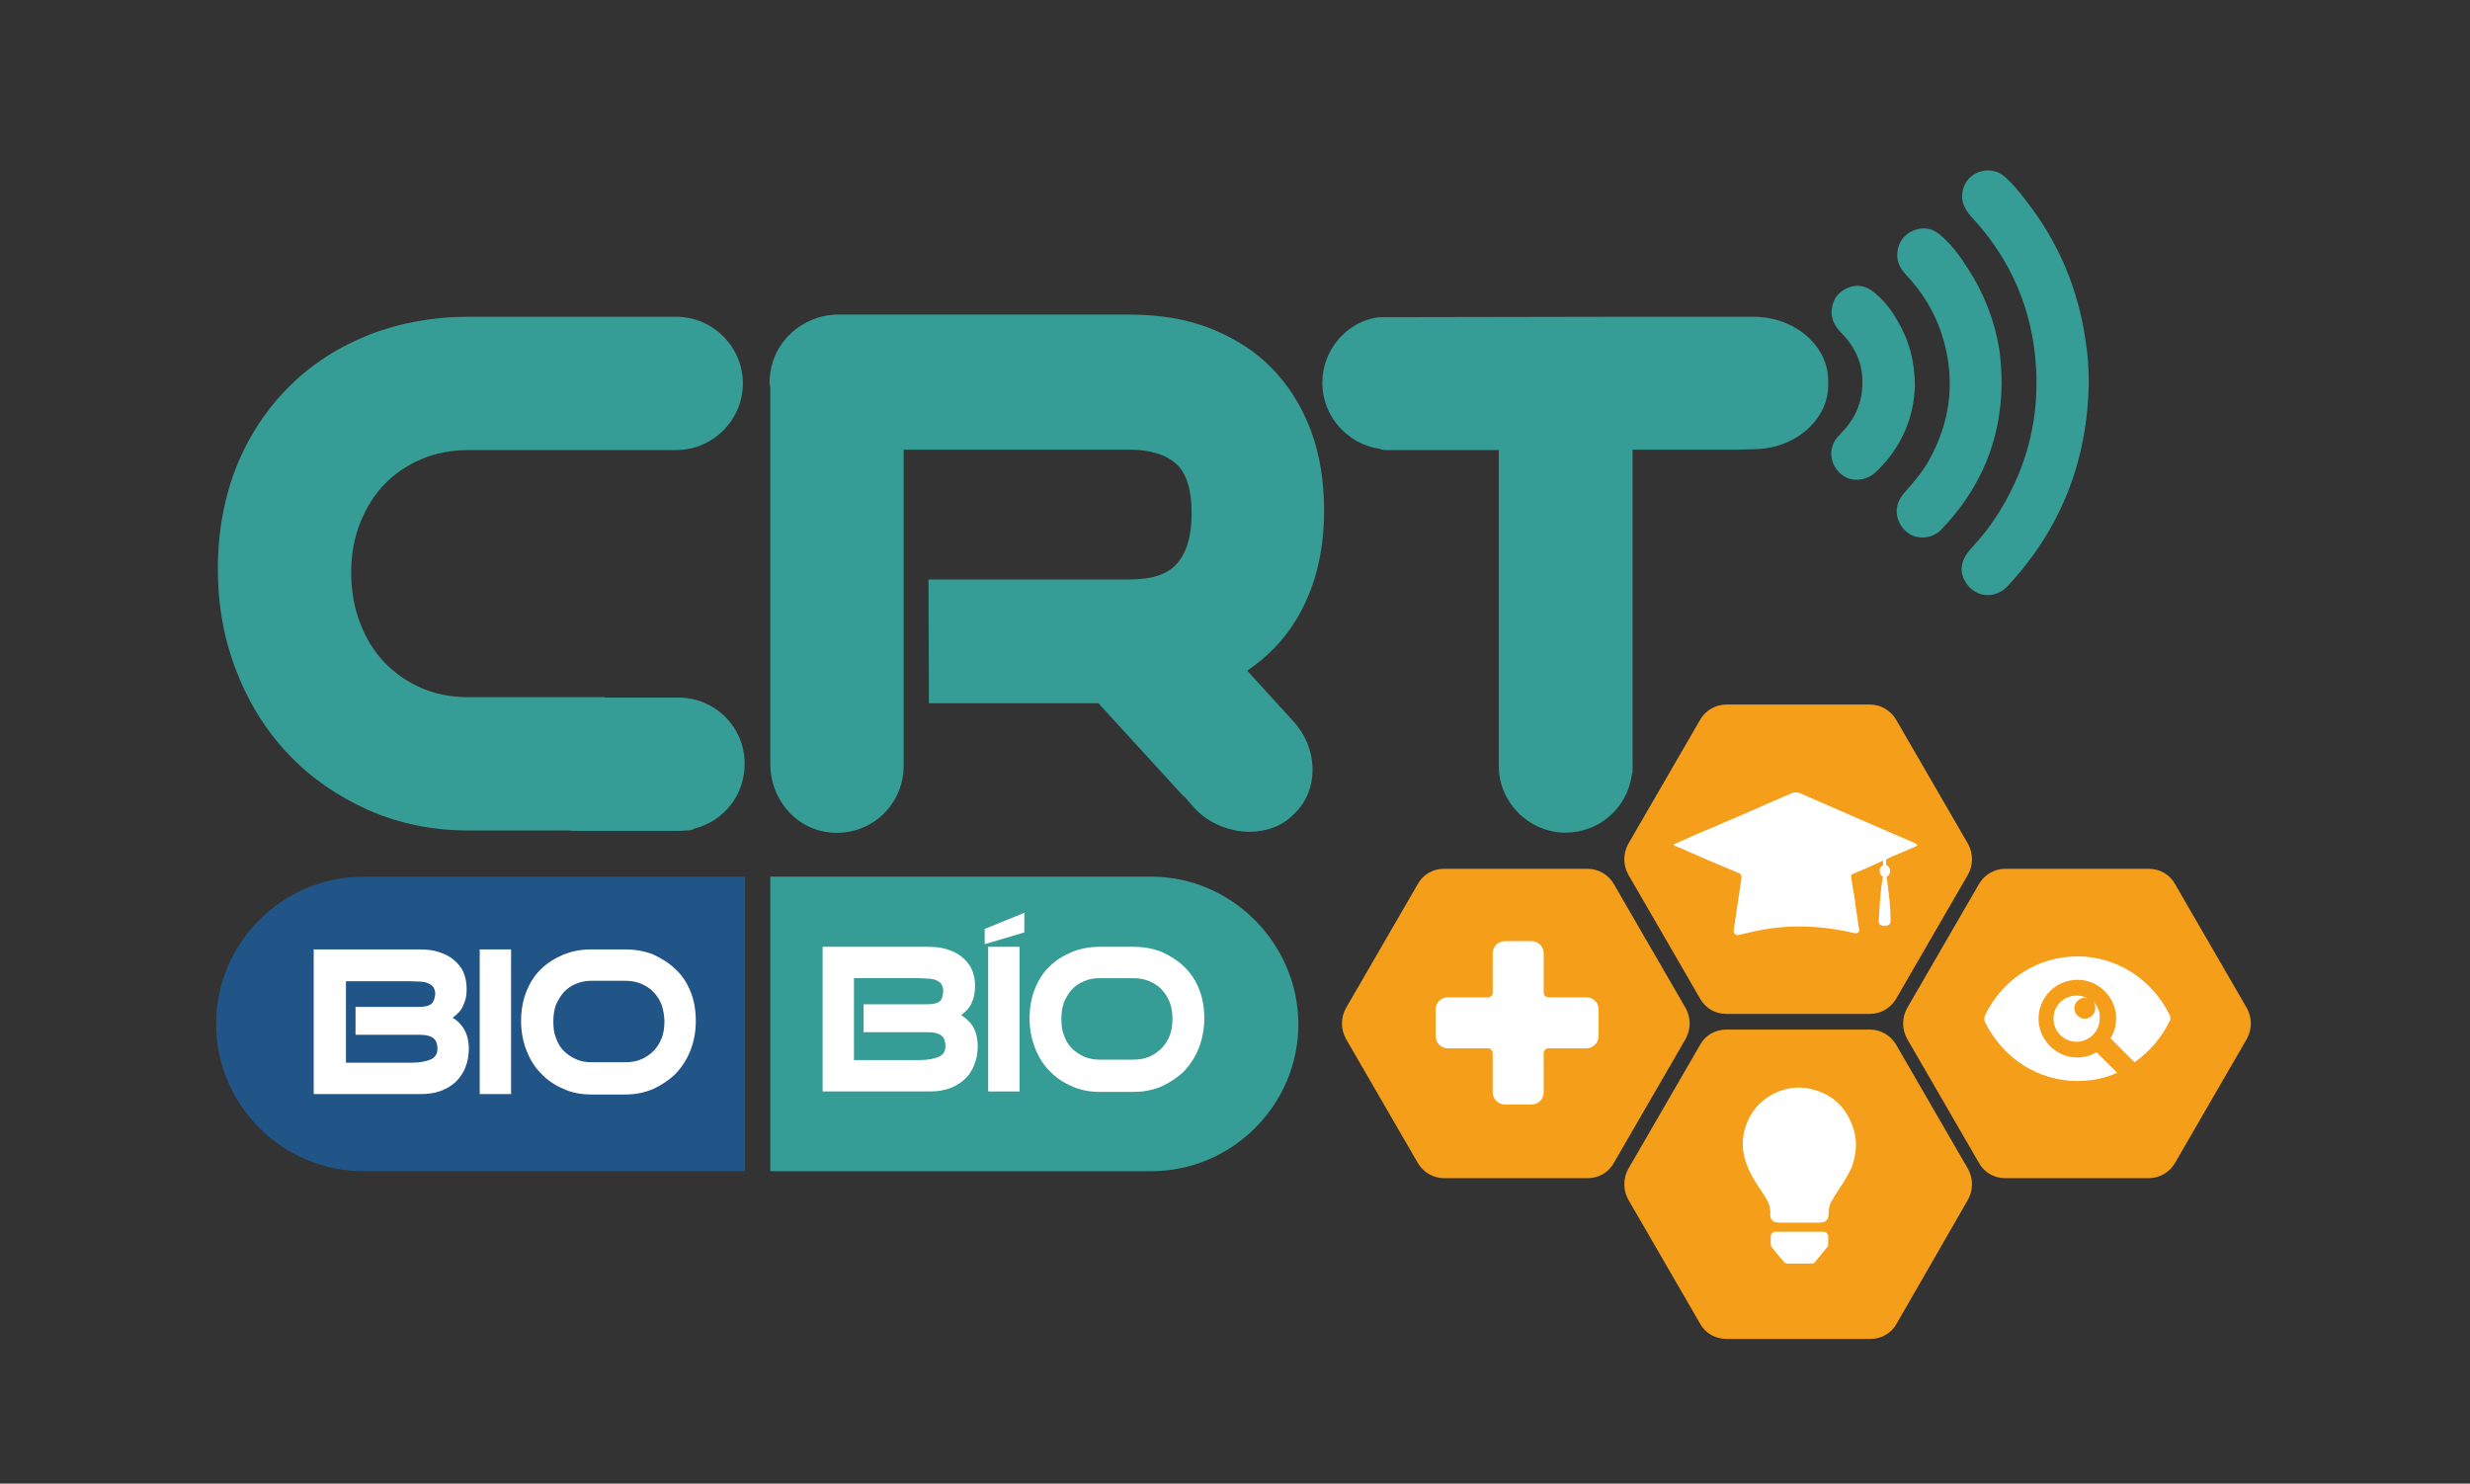 <svg xmlns="http://www.w3.org/2000/svg" xmlns:xlink="http://www.w3.org/1999/xlink" id="Capa_1" x="0px" y="0px" viewBox="0 252 566.9 340.5" xml:space="preserve"><rect x="0" y="252" width="566.9" height="340.5" fill="#333333" stroke="none"/><g>	<path fill="#215587" d="M83.4,453.2c-18.6,0-33.8,15.2-33.8,33.8l0,0c0,18.6,15.2,33.8,33.8,33.8H171v-67.6H83.4z"></path>	<path fill="#369D96" d="M264.2,453.2h-87.4v67.6h87.4c18.6,0,33.8-15.2,33.8-33.8l0,0C297.9,468.5,282.7,453.2,264.2,453.2z"></path>	<path fill="#F59E19" d="M429.2,413.7h-33c-2.5,0-4.8,1.4-6,3.5l-16.5,28.5c-1.2,2.2-1.2,4.8,0,7l16.5,28.5c1.2,2.2,3.5,3.5,6,3.5   h33c2.5,0,4.8-1.4,6-3.5l16.5-28.5c1.2-2.2,1.2-4.8,0-7l-16.5-28.5C433.9,415,431.6,413.7,429.2,413.7z"></path>	<path fill="#F59E19" d="M325.4,518.9l-16.5-28.5c-1.2-2.2-1.2-4.8,0-7l16.5-28.5c1.2-2.2,3.5-3.5,6-3.5h33c2.5,0,4.8,1.4,6,3.5   l16.5,28.5c1.2,2.2,1.2,4.8,0,7l-16.5,28.5c-1.2,2.2-3.5,3.5-6,3.5h-33C328.9,522.4,326.6,521,325.4,518.9z"></path>	<path fill="#F59E19" d="M390.2,555.8l-16.5-28.5c-1.2-2.2-1.2-4.8,0-7l16.5-28.5c1.2-2.2,3.5-3.5,6-3.5h33c2.5,0,4.8,1.4,6,3.5   l16.5,28.5c1.2,2.2,1.2,4.8,0,7l-16.4,28.5c-1.2,2.2-3.5,3.5-6,3.5h-33C393.7,559.3,391.4,558,390.2,555.8z"></path>	<path fill="#FFFFFF" d="M364.1,480.9h-8.7c-0.6,0-1.1-0.5-1.1-1.1v-9c0-1.5-1.2-2.8-2.8-2.8h-6.1c-1.5,0-2.8,1.2-2.8,2.8v9   c0,0.6-0.5,1.1-1.1,1.1h-9.2c-1.5,0-2.8,1.2-2.8,2.8v6.1c0,1.5,1.2,2.8,2.8,2.8h9.2c0.6,0,1.1,0.5,1.1,1.1v9c0,1.5,1.2,2.8,2.8,2.8   h6.1c1.5,0,2.8-1.2,2.8-2.8v-9c0-0.6,0.5-1.1,1.1-1.1h8.7c1.5,0,2.8-1.2,2.8-2.8v-6.2C366.9,482.1,365.7,480.9,364.1,480.9z"></path>	<g>		<path fill="#FFFFFF" d="M103.9,485.6L103.9,485.6c0.6-0.5,1.2-1,1.7-1.6c0.5-0.6,0.8-1.4,1.1-2.2s0.4-1.8,0.4-2.9    c0-1.5-0.3-2.8-0.8-3.9s-1.4-2.1-2.4-2.9s-2.2-1.3-3.5-1.7c-1.3-0.4-2.8-0.5-4.4-0.5H72v33.2h24.6c1.6,0,3.1-0.2,4.5-0.7    c1.4-0.5,2.5-1.2,3.5-2.1c0.9-0.9,1.7-2,2.2-3.3c0.5-1.2,0.8-2.7,0.8-4.3c0-2-0.5-3.8-1.5-5.1    C105.5,486.8,104.8,486.1,103.9,485.6z M99,482.4c-0.6,0.5-1.6,0.7-3,0.7H81.6v6.4h14.9c1.4,0,2.4,0.3,3,0.8    c0.6,0.5,0.9,1.3,0.9,2.4c0,1.2-0.5,1.9-1.4,2.4c-1.1,0.5-2.7,0.8-4.5,0.8H79.4v-18.7H94c0.9,0,1.9,0.1,2.7,0.1    c0.7,0.1,1.4,0.2,1.8,0.5c0.4,0.2,0.8,0.5,1,0.8c0.2,0.4,0.4,0.9,0.4,1.5C99.8,481.2,99.5,482,99,482.4z"></path>		<rect x="110.1" y="469.9" fill="#FFFFFF" width="7.2" height="33.2"></rect>		<path fill="#FFFFFF" d="M158.5,479.6c-0.8-2-1.9-3.7-3.4-5.1c-1.4-1.4-3.2-2.5-5.1-3.4c-2-0.8-4.2-1.2-6.6-1.2h-7.7    c-2.3,0-4.4,0.4-6.4,1.2c-1.9,0.8-3.7,1.9-5.1,3.3c-1.5,1.4-2.6,3.2-3.4,5.2c-0.8,2-1.2,4.3-1.2,6.7c0,2.4,0.4,4.6,1.2,6.7    c0.8,2.1,1.9,3.9,3.4,5.4c1.4,1.5,3.2,2.7,5.1,3.5c1.9,0.9,4.1,1.3,6.4,1.3h7.7c2.4,0,4.5-0.4,6.6-1.3c1.9-0.9,3.7-2.1,5.1-3.5    c1.4-1.5,2.6-3.3,3.4-5.4c0.8-2.1,1.2-4.3,1.2-6.7C159.7,483.8,159.3,481.6,158.5,479.6z M152.5,486.4c0,1.4-0.2,2.7-0.6,3.8    c-0.5,1.2-1.1,2.2-1.9,3c-0.8,0.8-1.8,1.5-2.8,1.9c-1.1,0.5-2.3,0.7-3.7,0.7h-7.7c-1.3,0-2.5-0.2-3.6-0.7c-1.1-0.5-2-1.1-2.8-1.9    c-0.8-0.8-1.4-1.8-1.8-3c-0.5-1.2-0.6-2.4-0.6-3.8c0-1.4,0.2-2.7,0.6-3.8c0.5-1.1,1.1-2.1,1.8-2.9c0.8-0.8,1.7-1.5,2.8-1.9    c1.1-0.5,2.3-0.7,3.6-0.7h7.7c1.3,0,2.5,0.2,3.7,0.7c1.1,0.5,2.1,1.1,2.8,1.9c0.8,0.8,1.4,1.8,1.9,3    C152.2,483.8,152.5,485.1,152.5,486.4z"></path>	</g>	<g>		<path fill="#FFFFFF" d="M220.6,485L220.6,485c0.6-0.5,1.2-1,1.7-1.6c0.5-0.6,0.8-1.4,1.1-2.2c0.2-0.8,0.4-1.8,0.4-2.9    c0-1.5-0.3-2.8-0.8-3.9c-0.5-1.1-1.4-2.1-2.4-2.9c-1-0.8-2.2-1.3-3.5-1.7c-1.3-0.4-2.8-0.5-4.4-0.5h-23.9v33.2h24.6    c1.6,0,3.1-0.2,4.5-0.7c1.4-0.5,2.5-1.2,3.5-2.1s1.7-2,2.2-3.3c0.5-1.2,0.8-2.7,0.8-4.3c0-2-0.5-3.8-1.5-5.1    C222.2,486.2,221.5,485.5,220.6,485z M215.7,481.8c-0.6,0.5-1.6,0.7-3,0.7h-14.5v6.4h14.9c1.4,0,2.4,0.3,3,0.8    c0.6,0.5,0.9,1.3,0.9,2.4c0,1.2-0.5,1.9-1.4,2.4c-1.1,0.5-2.7,0.8-4.5,0.8h-15.1v-18.8h14.6c0.9,0,1.9,0.1,2.7,0.1    c0.7,0.1,1.4,0.2,1.8,0.5c0.4,0.2,0.8,0.5,1,0.8c0.2,0.4,0.4,0.9,0.4,1.5C216.4,480.6,216.2,481.4,215.7,481.8z"></path>		<rect x="226.8" y="469.3" fill="#FFFFFF" width="7.2" height="33.2"></rect>		<path fill="#FFFFFF" d="M275.2,479c-0.8-2-1.9-3.7-3.4-5.1c-1.4-1.4-3.2-2.5-5.1-3.4c-2-0.8-4.2-1.2-6.6-1.2h-7.7    c-2.3,0-4.4,0.4-6.4,1.2c-1.9,0.8-3.7,1.9-5.1,3.3c-1.5,1.4-2.6,3.2-3.4,5.2c-0.8,2-1.2,4.3-1.2,6.7c0,2.4,0.4,4.6,1.2,6.7    c0.8,2.1,1.9,3.9,3.4,5.4c1.4,1.5,3.2,2.7,5.1,3.5c1.9,0.9,4.1,1.3,6.4,1.3h7.7c2.4,0,4.5-0.4,6.6-1.3c1.9-0.9,3.7-2.1,5.1-3.5    c1.4-1.5,2.6-3.3,3.4-5.4c0.8-2.1,1.2-4.3,1.2-6.7C276.4,483.2,276,481,275.2,479z M269.1,485.8c0,1.4-0.2,2.7-0.6,3.8    c-0.5,1.2-1.1,2.2-1.9,3c-0.8,0.8-1.8,1.5-2.8,1.9c-1.1,0.5-2.3,0.7-3.7,0.7h-7.7c-1.3,0-2.5-0.2-3.6-0.7c-1.1-0.5-2-1.1-2.8-1.9    c-0.8-0.8-1.4-1.8-1.8-3c-0.5-1.2-0.6-2.4-0.6-3.8c0-1.4,0.2-2.7,0.6-3.8c0.5-1.1,1.1-2.1,1.8-2.9c0.8-0.8,1.7-1.5,2.8-1.9    c1.1-0.5,2.3-0.7,3.6-0.7h7.7c1.3,0,2.5,0.2,3.7,0.7c1.1,0.5,2.1,1.1,2.8,1.9c0.8,0.8,1.4,1.8,1.9,3    C268.9,483.2,269.1,484.5,269.1,485.8z"></path>		<polygon fill="#FFFFFF" points="226,468.7 235.1,466 235.1,461.5 226,465.2   "></polygon>	</g>	<path fill="#F59E19" d="M493.2,451.4h-33c-2.5,0-4.8,1.4-6,3.5l-16.5,28.5c-1.2,2.2-1.2,4.8,0,7l16.5,28.5c1.2,2.2,3.5,3.5,6,3.5   h33c2.5,0,4.8-1.4,6-3.5l16.5-28.5c1.2-2.2,1.2-4.8,0-7l-16.5-28.5C498,452.7,495.7,451.4,493.2,451.4z"></path>	<g>		<path fill="#369D96" d="M213.2,413.4H252c0,0,0,0,0.1,0l19.3,21.1c0.2,0.2,0.4,0.4,0.6,0.5l0,0l1.9,2.2l0.1,0.1    c3.1,3.5,8,5.6,12.8,5.6c3.7,0,7.1-1.2,9.6-3.5l0.5-0.5c5.8-5.3,5.8-14.9,0-21.3l-10.6-11.6c0-0.1,0-0.1,0-0.1    c4.4-3,8.1-6.7,10.9-11.2c4.4-7,6.7-15.5,6.7-25.6c0-6.6-1-12.8-3-18.2c-2.1-5.6-5.1-10.4-9-14.4s-8.7-7-14.3-9.2    c-5.4-2.1-11.6-3.1-18.4-3.1h-43.1c-0.2,0-0.3,0-0.4,0h-23.3c-8.1,0-15.1,6.2-15.7,14.3c-0.1,0.8-0.1,1.7,0.1,2.5l0,0V427    c0,0.1,0,0.2,0,0.3v0.1c0,7.5,5.2,14.2,12.5,15.5c9.7,1.7,18.1-5.7,18.1-15.1v-23.7c0-0.1,0-0.1,0-0.1v-48.7c0,0,0-0.1,0.1-0.1    h51.7c4.8,0,8.4,1.1,10.9,3.4c2.2,2.1,3.4,5.8,3.4,11.1c0,5.4-1.2,9.3-3.5,11.8c-2.2,2.4-5.8,3.5-10.8,3.5h-38.1    c-0.1,0-0.1,0-0.2,0h-7.7h-0.1"></path>		<g>			<g>				<path fill="#369D96" d="M316.4,324.8c-7.4,1-12.9,7.6-12.9,15v0.1c0,7.6,5.7,14,13.1,15.1c0.5,0.2,0.9,0.3,1.5,0.3h25.9v72.5      c0,0.1,0,0.2,0,0.4c0.2,8.2,7.1,14.9,15.3,14.9c7.7,0,14.1-5.6,15.2-13.1c0.1-0.4,0.2-0.7,0.2-1.1v-1c0-0.1,0-0.1,0-0.2V404      c0-0.1,0-0.1,0-0.2v-28.1c0-0.1,0-0.2,0-0.3v-20.2h23.8l3.9-0.1c9.4,0,17.2-6.6,17.2-14.7v-1c0-8.1-7.7-14.7-17.2-14.7h-30.1      L316.4,324.8z"></path>			</g>		</g>		<path fill="#369D96" d="M155.7,412.1H139c-0.2-0.1-0.5-0.1-0.8-0.1h-30.8c-3.9,0-7.5-0.7-10.7-2.1s-6.1-3.4-8.4-5.8    c-2.4-2.5-4.3-5.5-5.6-9c-1.4-3.5-2.1-7.5-2.1-11.6c0-4.3,0.7-8.1,2.1-11.6c1.4-3.4,3.2-6.4,5.6-8.8c2.3-2.4,5.1-4.3,8.4-5.7    c3.2-1.4,6.9-2.1,10.8-2.1h41c0.1,0,0.3,0,0.4,0h6.3c8.4,0,15.3-6.9,15.3-15.3s-6.9-15.3-15.3-15.3h-23.6c-0.1,0-0.3,0-0.4,0    h-23.7c-8.1,0-15.7,1.4-22.7,4.1c-7,2.8-13.2,6.7-18.3,11.8c-5.2,5.1-9.3,11.3-12.2,18.4c-2.8,7.1-4.3,15-4.3,23.5    c0,8.4,1.4,16.3,4.3,23.6c2.8,7.3,6.9,13.8,12,19.1c5.1,5.4,11.3,9.6,18.2,12.7c7,3.1,14.7,4.7,22.9,4.7h23.1    c0.5,0.1,1.1,0.1,1.6,0.1h23.6c0.5,0,1,0,1.6-0.1h0.5c0.5,0,1.1-0.1,1.5-0.4c6.8-1.7,11.6-7.7,11.6-14.8    C171,418.9,164.1,412.1,155.7,412.1z"></path>		<g>			<path fill="#369D96" d="M479.4,339.9c-0.3,17.9-6.4,33.5-18.6,46.6c-3.1,3.3-8,2.6-10-1.5c-1.1-2.2-0.6-4.7,1.4-6.9     c2.6-2.8,5-5.8,7-9.2c6.1-10,8.8-20.9,8.1-32.6c-0.8-13.3-5.8-24.8-14.8-34.5c-1.9-2.1-2.8-4.3-1.7-7.1c1.4-3.5,6-4.7,9-2.4     c1.9,1.6,3.5,3.5,5,5.5c7.6,9.6,12.2,20.5,13.9,32.6C479.2,333.5,479.4,336.7,479.4,339.9z"></path>			<path fill="#369D96" d="M459.4,339.9c-0.1,13.1-4.8,24.2-13.8,33.6c-2.2,2.3-6,2.5-8.2,0.4c-2.6-2.4-2.8-6-0.4-8.7     c2.1-2.4,4.1-4.7,5.7-7.5c5.2-9.3,6.2-19.1,2.9-29.2c-1.7-5.1-4.5-9.6-8.2-13.5c-1.4-1.5-2.2-3.2-1.9-5.3     c0.3-2.2,1.4-3.7,3.4-4.7c2.1-0.9,4.2-0.8,6,0.6c2.8,2.2,4.9,5.1,6.8,8.1c3.7,5.7,6.1,11.9,7.2,18.7     C459.2,334.8,459.4,337.3,459.4,339.9z"></path>			<path fill="#369D96" d="M439.5,340.4c-0.2,7.4-3,14.1-8.7,19.7c-2.5,2.5-6.3,2.7-8.6,0.4c-2.5-2.5-2.6-6.2,0.1-8.8     c2.5-2.5,4.3-5.4,4.9-8.9c0.9-5.4-0.5-10.2-4.4-14.2c-1.5-1.5-2.6-3.2-2.4-5.4c0.2-2.2,1.2-3.9,3.2-4.9c2.1-1.1,4.1-0.9,6,0.4     c2.6,1.9,4.5,4.4,6,7.1C438.2,330.2,439.4,334.8,439.5,340.4z"></path>		</g>	</g>	<g>		<path fill="#FFFFFF" d="M498,485c-4.1-8.3-12.2-13.5-21.2-13.5c-9,0-17.1,5.1-21.2,13.5c-0.2,0.5-0.2,1.1,0,1.6    c4.1,8.3,12.2,13.5,21.2,13.5c3.2,0,6.3-0.6,9.1-1.9c-1.1-1.1-2.2-2.2-3.3-3.3c-0.5-0.5-0.9-0.9-1.4-1.4c-1.7,1-3.7,1.4-5.8,1.1    c-3.7-0.6-6.7-3.5-7.4-7.3c-1-6.1,4.2-11.3,10.3-10.3c3.7,0.6,6.7,3.7,7.3,7.4c0.3,2.2-0.2,4.3-1.2,5.9c1.8,1.8,3.5,3.5,5.3,5.3    c0.1,0.1,0.2,0.2,0.2,0.2c3.3-2.3,6.1-5.5,8-9.3C498.2,486.1,498.2,485.5,498,485z"></path>		<path fill="#FFFFFF" d="M480.5,482c0.2,0.4,0.4,0.8,0.4,1.4c0,1.3-1.1,2.4-2.4,2.4s-2.4-1.1-2.4-2.4c0-1.3,1.1-2.4,2.4-2.4    c0.2,0,0.4,0.1,0.6,0.1c-0.8-0.4-1.6-0.6-2.5-0.6c-3,0-5.3,2.4-5.3,5.3s2.4,5.3,5.3,5.3s5.3-2.4,5.3-5.3    C482.1,484.4,481.5,483,480.5,482z"></path>	</g>	<g>		<path fill="#FFFFFF" d="M434,448.7c1.8-0.8,3.6-1.5,5.4-2.3c0.2-0.1,0.5-0.2,0.7-0.5c-0.2-0.1-0.4-0.2-0.6-0.4    c-8.9-3.8-17.7-7.7-26.5-11.5c-0.6-0.2-1.1-0.2-1.7,0c-7.3,3.2-14.6,6.4-22,9.5c-1.7,0.8-3.4,1.5-5.2,2.3c0.2,0.4,0.5,0.4,0.8,0.5    c4.7,2.1,9.4,4.1,14.2,6.1c0.5,0.2,0.6,0.5,0.6,1c-0.2,1.6-0.5,3.2-0.7,4.8l0,0l-1.1,7.4c-0.1,0.6,0.5,1.1,1.1,1    c4.1-0.9,12.8-3.7,26.8-0.4c0.5,0.1,0.9-0.2,0.9-0.8l-0.9-6.1c0-0.1,0-0.2,0-0.2c-0.1-0.6-0.2-1.3-0.3-2l-0.1-0.4l0,0    c-0.2-1.1-0.4-2.3-0.5-3.4c-0.1-0.3-0.1-0.5,0.3-0.7c2.1-0.9,4.3-1.8,6.4-2.8c0.3-0.1,0.6-0.4,1-0.4"></path>		<path fill="#FFFFFF" d="M433.1,453.9c-0.1-0.2-0.1-0.5-0.1-0.8c-0.2,0-0.4,0.1-0.6,0.1c-0.1,0-0.2,0-0.3,0c0,0.1,0,0.2,0,0.4    c-0.6,3.2-0.7,6.6-0.9,9.8c0,0.3,0,0.6,0.3,0.8c0.6,0.4,1.3,0.4,1.9,0.1s0.5-0.8,0.5-1.3C433.9,459.9,433.5,456.9,433.1,453.9z"></path>		<ellipse fill="#FFFFFF" cx="432.6" cy="451.9" rx="1.2" ry="1.4"></ellipse>		<rect x="432.2" y="448.8" fill="#FFFFFF" width="0.7" height="2.4"></rect>	</g>	<g>		<g>			<path fill="#FFFFFF" d="M425.2,510.5c-1.7-4.8-5.1-7.7-10.2-8.7c-5.4-1-11.2,2-13.6,6.9c-2,4.1-1.8,8.1,0.2,12.2     c1,2.1,2.4,4,3.6,5.9c0.7,1.1,1.2,2.4,1.1,3.7c-0.1,1.4,0.6,2.1,2,2.1c1.5,0,3.1,0,4.6,0s3.1,0,4.7,0c1.4,0,2.1-0.6,2.1-2.1     c0-1.1,0.2-2.1,0.8-3c0.5-1,1.2-1.9,1.8-2.9c1-1.5,1.9-3,2.7-4.7C426.1,516.8,426.4,513.6,425.2,510.5z"></path>		</g>		<path fill="#FFFFFF" d="M418.5,534.7h-11c-0.6,0-1.1,0.5-1.1,1.1v1.7c0,0.2,0.1,0.5,0.2,0.7l2.8,3.4c0.2,0.2,0.5,0.4,0.8,0.4h5.6    c0.4,0,0.6-0.1,0.8-0.4l2.8-3.4c0.2-0.2,0.2-0.5,0.2-0.7v-1.7C419.6,535.2,419.1,534.7,418.5,534.7z"></path>	</g></g></svg>